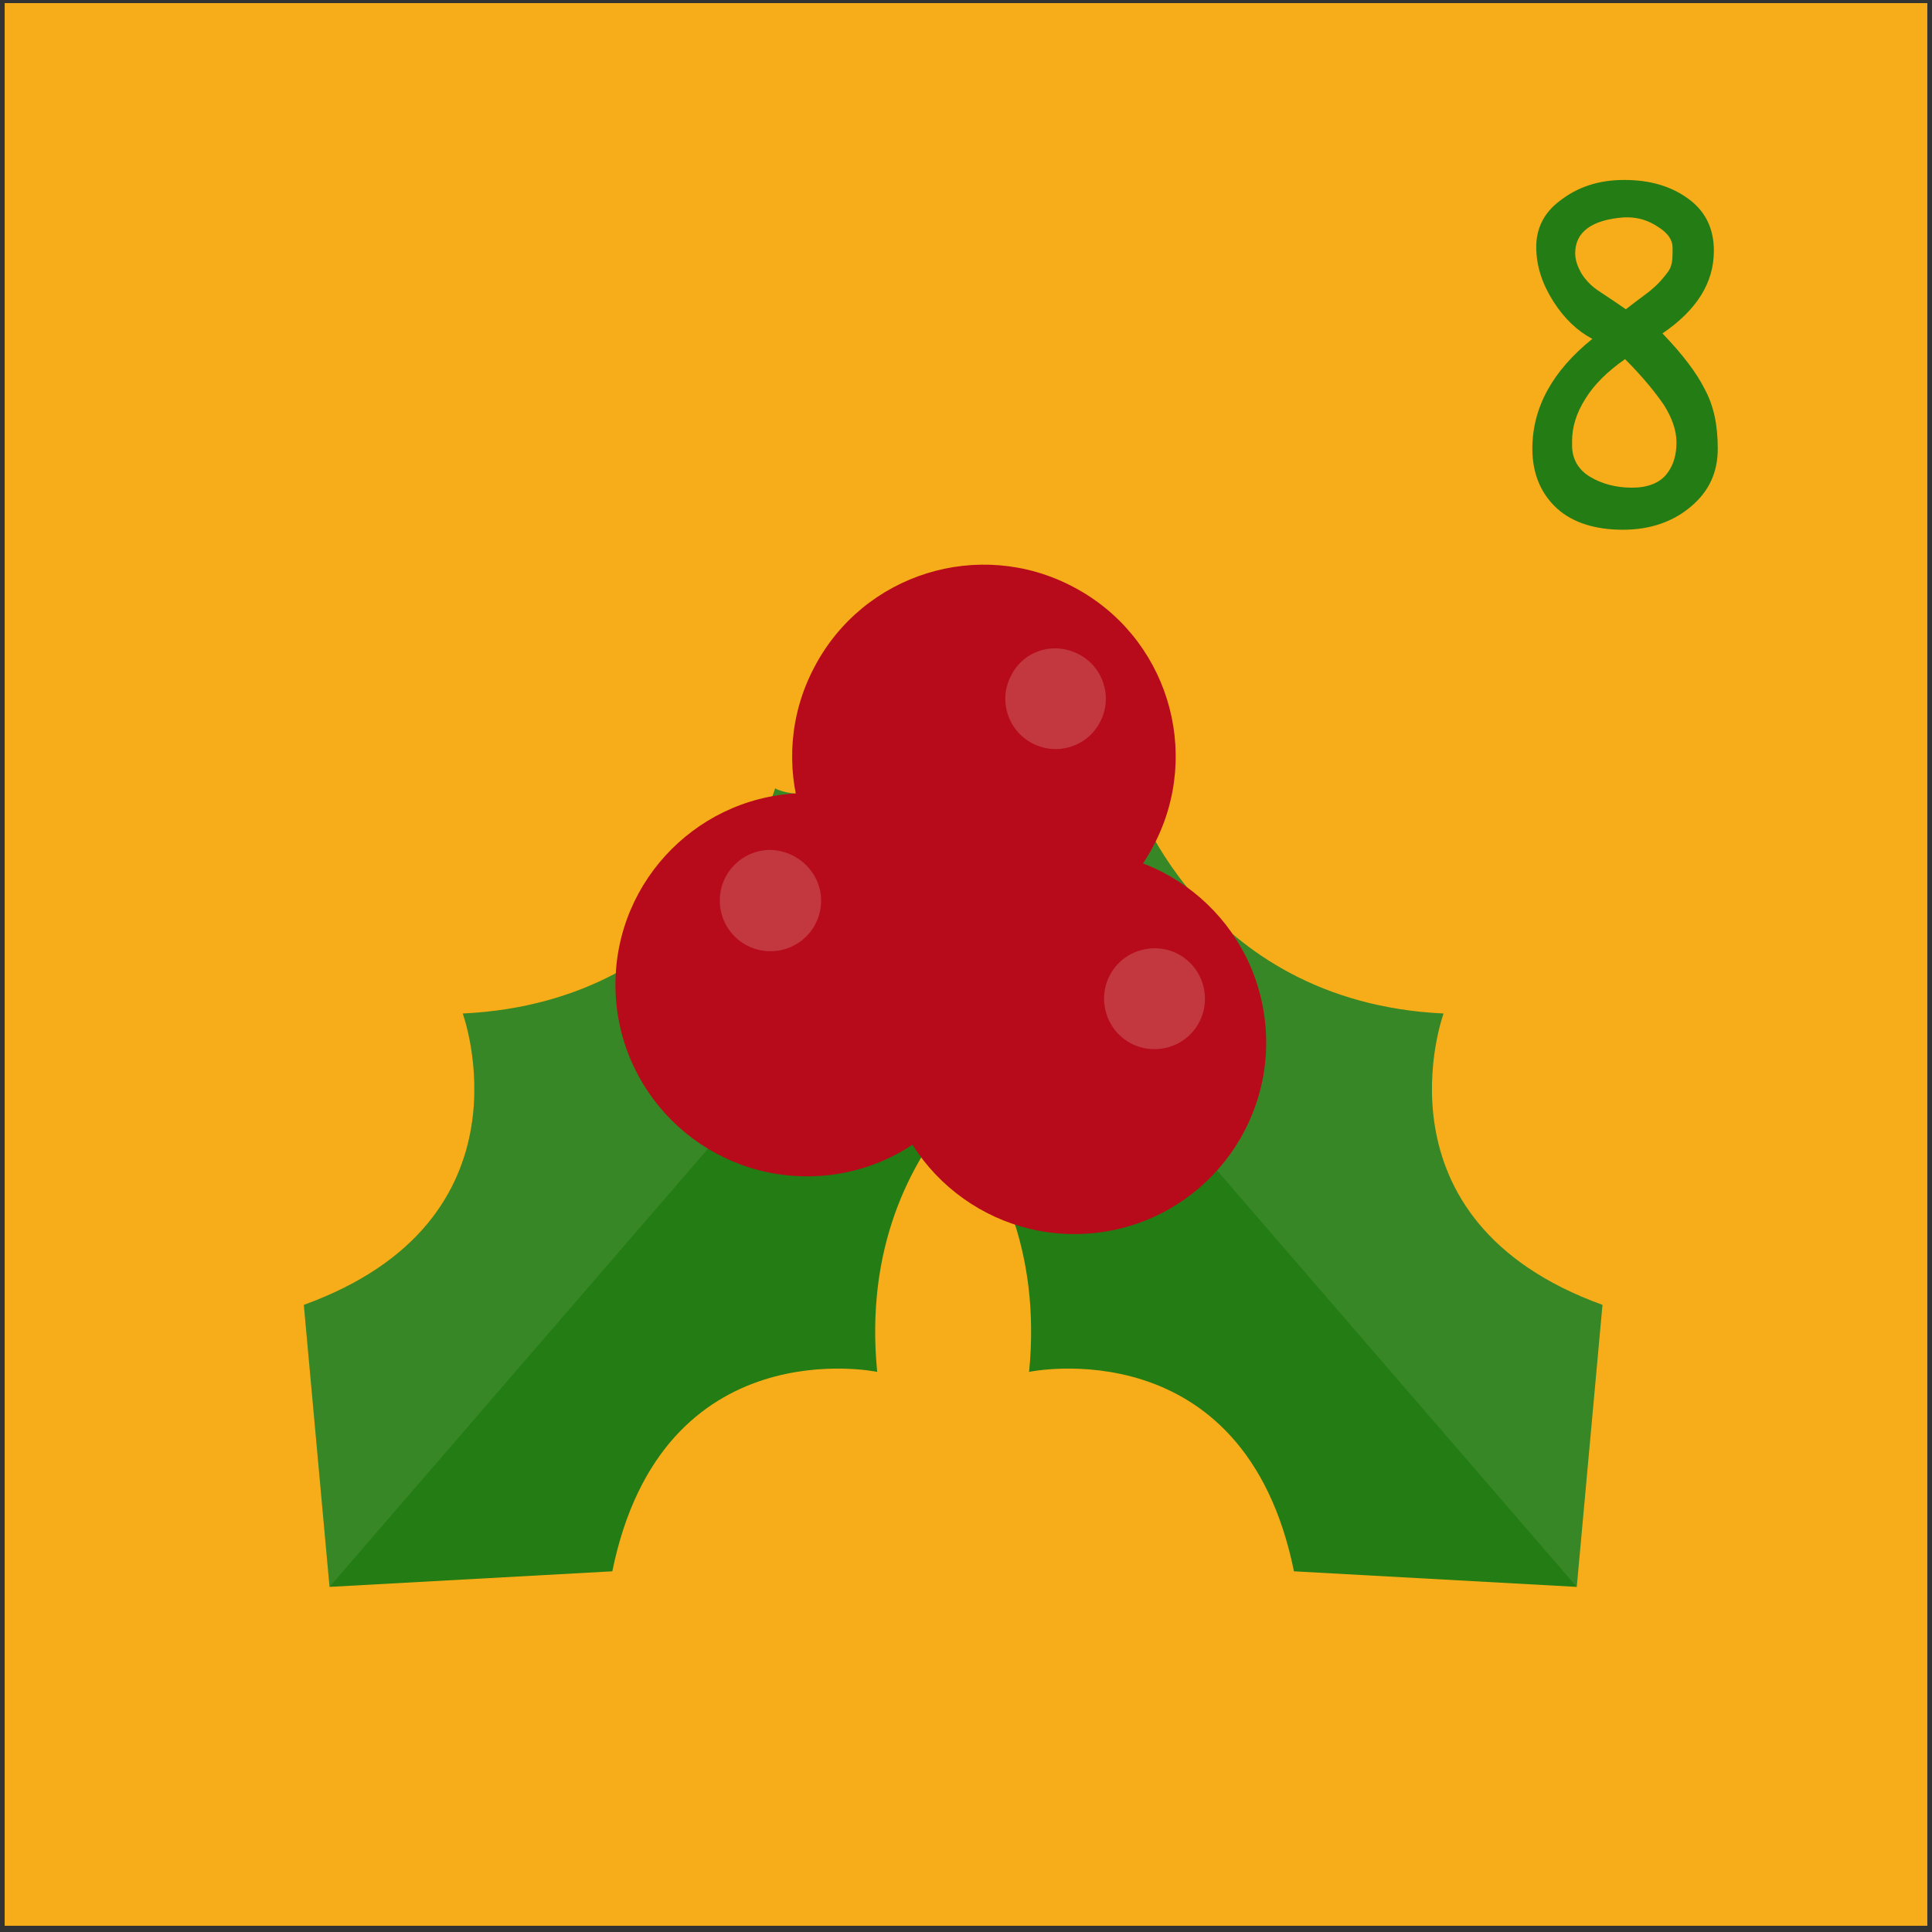 <?xml version="1.0" encoding="UTF-8"?>
<svg width="248px" height="248px" viewBox="0 0 248 248" version="1.1" xmlns="http://www.w3.org/2000/svg" xmlns:xlink="http://www.w3.org/1999/xlink">
    <rect x="0" y="0" width="248" height="248" fill="#333333" stroke="none"/>
    <!-- Generator: Sketch 52.3 (67297) - http://www.bohemiancoding.com/sketch -->
    <title>Group 9</title>
    <desc>Created with Sketch.</desc>
    <g id="Page-1" stroke="none" stroke-width="1" fill="none" fill-rule="evenodd">
        <g id="wpadvent_layout08-2" transform="translate(-528, -259)">
            <g id="wpadvent_layout08">
                <g id="OBJECT">
                    <g id="Group">
                        <g id="Group-9" transform="translate(528, 259)">
                            <rect id="Rectangle" fill="#F7AD19" x="0.6" y="0.4" width="246.8" height="246.8"></rect>
                            <path d="M208.5,23.1 C211.8,23.1 214.5,23.9 216.7,25.5 C218.9,27.1 220,29.3 220,32.2 C220,36.3 217.8,39.8 213.4,42.8 C216,45.5 217.8,47.9 218.8,49.9 C220,52.1 220.5,54.6 220.5,57.6 C220.5,60.6 219.4,63 217.2,64.9 C214.8,67 211.8,68 208.3,68 C204.8,68 201.9,67.1 199.9,65.3 C197.8,63.4 196.7,60.8 196.7,57.6 C196.7,52.3 199.3,47.6 204.4,43.5 C202.5,42.5 200.8,40.9 199.4,38.7 C198,36.5 197.2,34.2 197.2,31.7 C197.2,29.3 198.2,27.3 200.2,25.8 C202.5,24 205.2,23.1 208.5,23.1 Z M201.8,56.6 C201.8,56.8 201.8,57 201.8,57.2 C201.8,58.9 202.6,60.3 204.1,61.2 C205.6,62.1 207.4,62.6 209.5,62.6 C211.5,62.6 213,62 213.9,60.9 C214.8,59.8 215.2,58.4 215.2,56.8 C215.2,55.2 214.6,53.6 213.6,52 C212.5,50.4 210.9,48.4 208.6,46.1 C206.3,47.7 204.6,49.4 203.5,51.2 C202.3,53.1 201.8,54.9 201.8,56.6 Z M202.2,32.5 C202.2,33.4 202.5,34.2 203,35.1 C203.5,35.9 204.1,36.5 204.6,36.9 C205.1,37.3 205.9,37.8 206.8,38.4 C207.7,39 208.4,39.5 208.7,39.7 C210.1,38.6 211.1,37.9 211.6,37.5 C212.1,37.1 212.7,36.6 213.3,35.9 C213.9,35.2 214.4,34.6 214.5,34.1 C214.7,33.6 214.7,32.8 214.7,31.8 C214.7,30.8 214.1,29.9 212.8,29.1 C211.6,28.3 210.3,27.9 208.9,27.9 C208.8,27.9 208.6,27.9 208.5,27.9 C204.3,28.2 202.2,29.8 202.2,32.5 Z" id="Shape" fill="#237C14" fill-rule="nonzero"></path>
                            <path d="M59.4,130.1 C59.4,130.1 69.1,156.6 39,167.5 L42.3,203.7 L78.6,201.7 C85,170.3 112.6,176.1 112.6,176.1 C109.5,144.5 135.3,132.1 135.3,132.1 C131,126.1 135.3,96.6 135.4,95.8 C134.7,96 106,104.6 99.5,101.2 C99.6,101.2 91,128.6 59.4,130.1 Z" id="Path" fill="#237C14"></path>
                            <path d="M59.4,130.1 C59.4,130.1 69.1,156.6 39,167.5 L42.3,203.7 L135.5,95.8 C134.8,96 106.1,104.6 99.6,101.2 C99.6,101.2 91,128.6 59.4,130.1 Z" id="Path" fill="#F7EECF" opacity="0.1"></path>
                            <path d="M185.3,130.1 C185.3,130.1 175.6,156.6 205.7,167.5 L202.4,203.7 L166.1,201.7 C159.7,170.3 132.1,176.1 132.1,176.1 C135.2,144.5 109.4,132.1 109.4,132.1 C113.7,126.1 109.4,96.6 109.3,95.8 C110,96 138.7,104.6 145.2,101.2 C145.1,101.2 153.7,128.6 185.3,130.1 Z" id="Path" fill="#237C14"></path>
                            <path d="M185.3,130.1 C185.3,130.1 175.6,156.6 205.7,167.5 L202.4,203.7 L109.2,95.8 C109.9,96 138.6,104.6 145.1,101.2 C145.1,101.2 153.7,128.6 185.3,130.1 Z" id="Path" fill="#F7EECF" opacity="0.1"></path>
                            <path d="M104.5,85.7 C98.2,97.7 102.8,112.6 114.9,118.9 C126.9,125.2 141.8,120.6 148.1,108.5 C154.4,96.5 149.8,81.6 137.7,75.3 C125.7,69 110.8,73.6 104.5,85.7 Z" id="Path" fill="#B70B1C"></path>
                            <path d="M129.8,86.7 C128.1,89.9 129.4,93.8 132.5,95.4 C135.7,97.1 139.6,95.8 141.2,92.7 C142.9,89.5 141.6,85.6 138.5,84 C135.3,82.3 131.4,83.5 129.8,86.7 Z" id="Path" fill="#F7EECF" opacity="0.2"></path>
                            <circle id="Oval" fill="#B70B1C" cx="103.6" cy="126.4" r="24.6"></circle>
                            <path d="M105.4,115.6 C105.4,119.2 102.5,122.1 98.9,122.1 C95.3,122.1 92.4,119.2 92.4,115.6 C92.4,112 95.3,109.1 98.9,109.1 C102.5,109.2 105.4,112.1 105.4,115.6 Z" id="Path" fill="#F7EECF" opacity="0.2"></path>
                            <circle id="Oval" fill="#B70B1C" transform="translate(137.93, 133.808) rotate(-6.753) translate(-137.93, -133.808) " cx="137.93" cy="133.808" r="24.601"></circle>
                            <path d="M143.1,124.2 C140.9,127 141.4,131.1 144.2,133.3 C147,135.5 151.1,135 153.3,132.2 C155.5,129.4 155,125.3 152.2,123.1 C149.4,120.9 145.3,121.4 143.1,124.2 Z" id="Path" fill="#F7EECF" opacity="0.2"></path>
                        </g>
                    </g>
                </g>
            </g>
        </g>
    </g>
</svg>